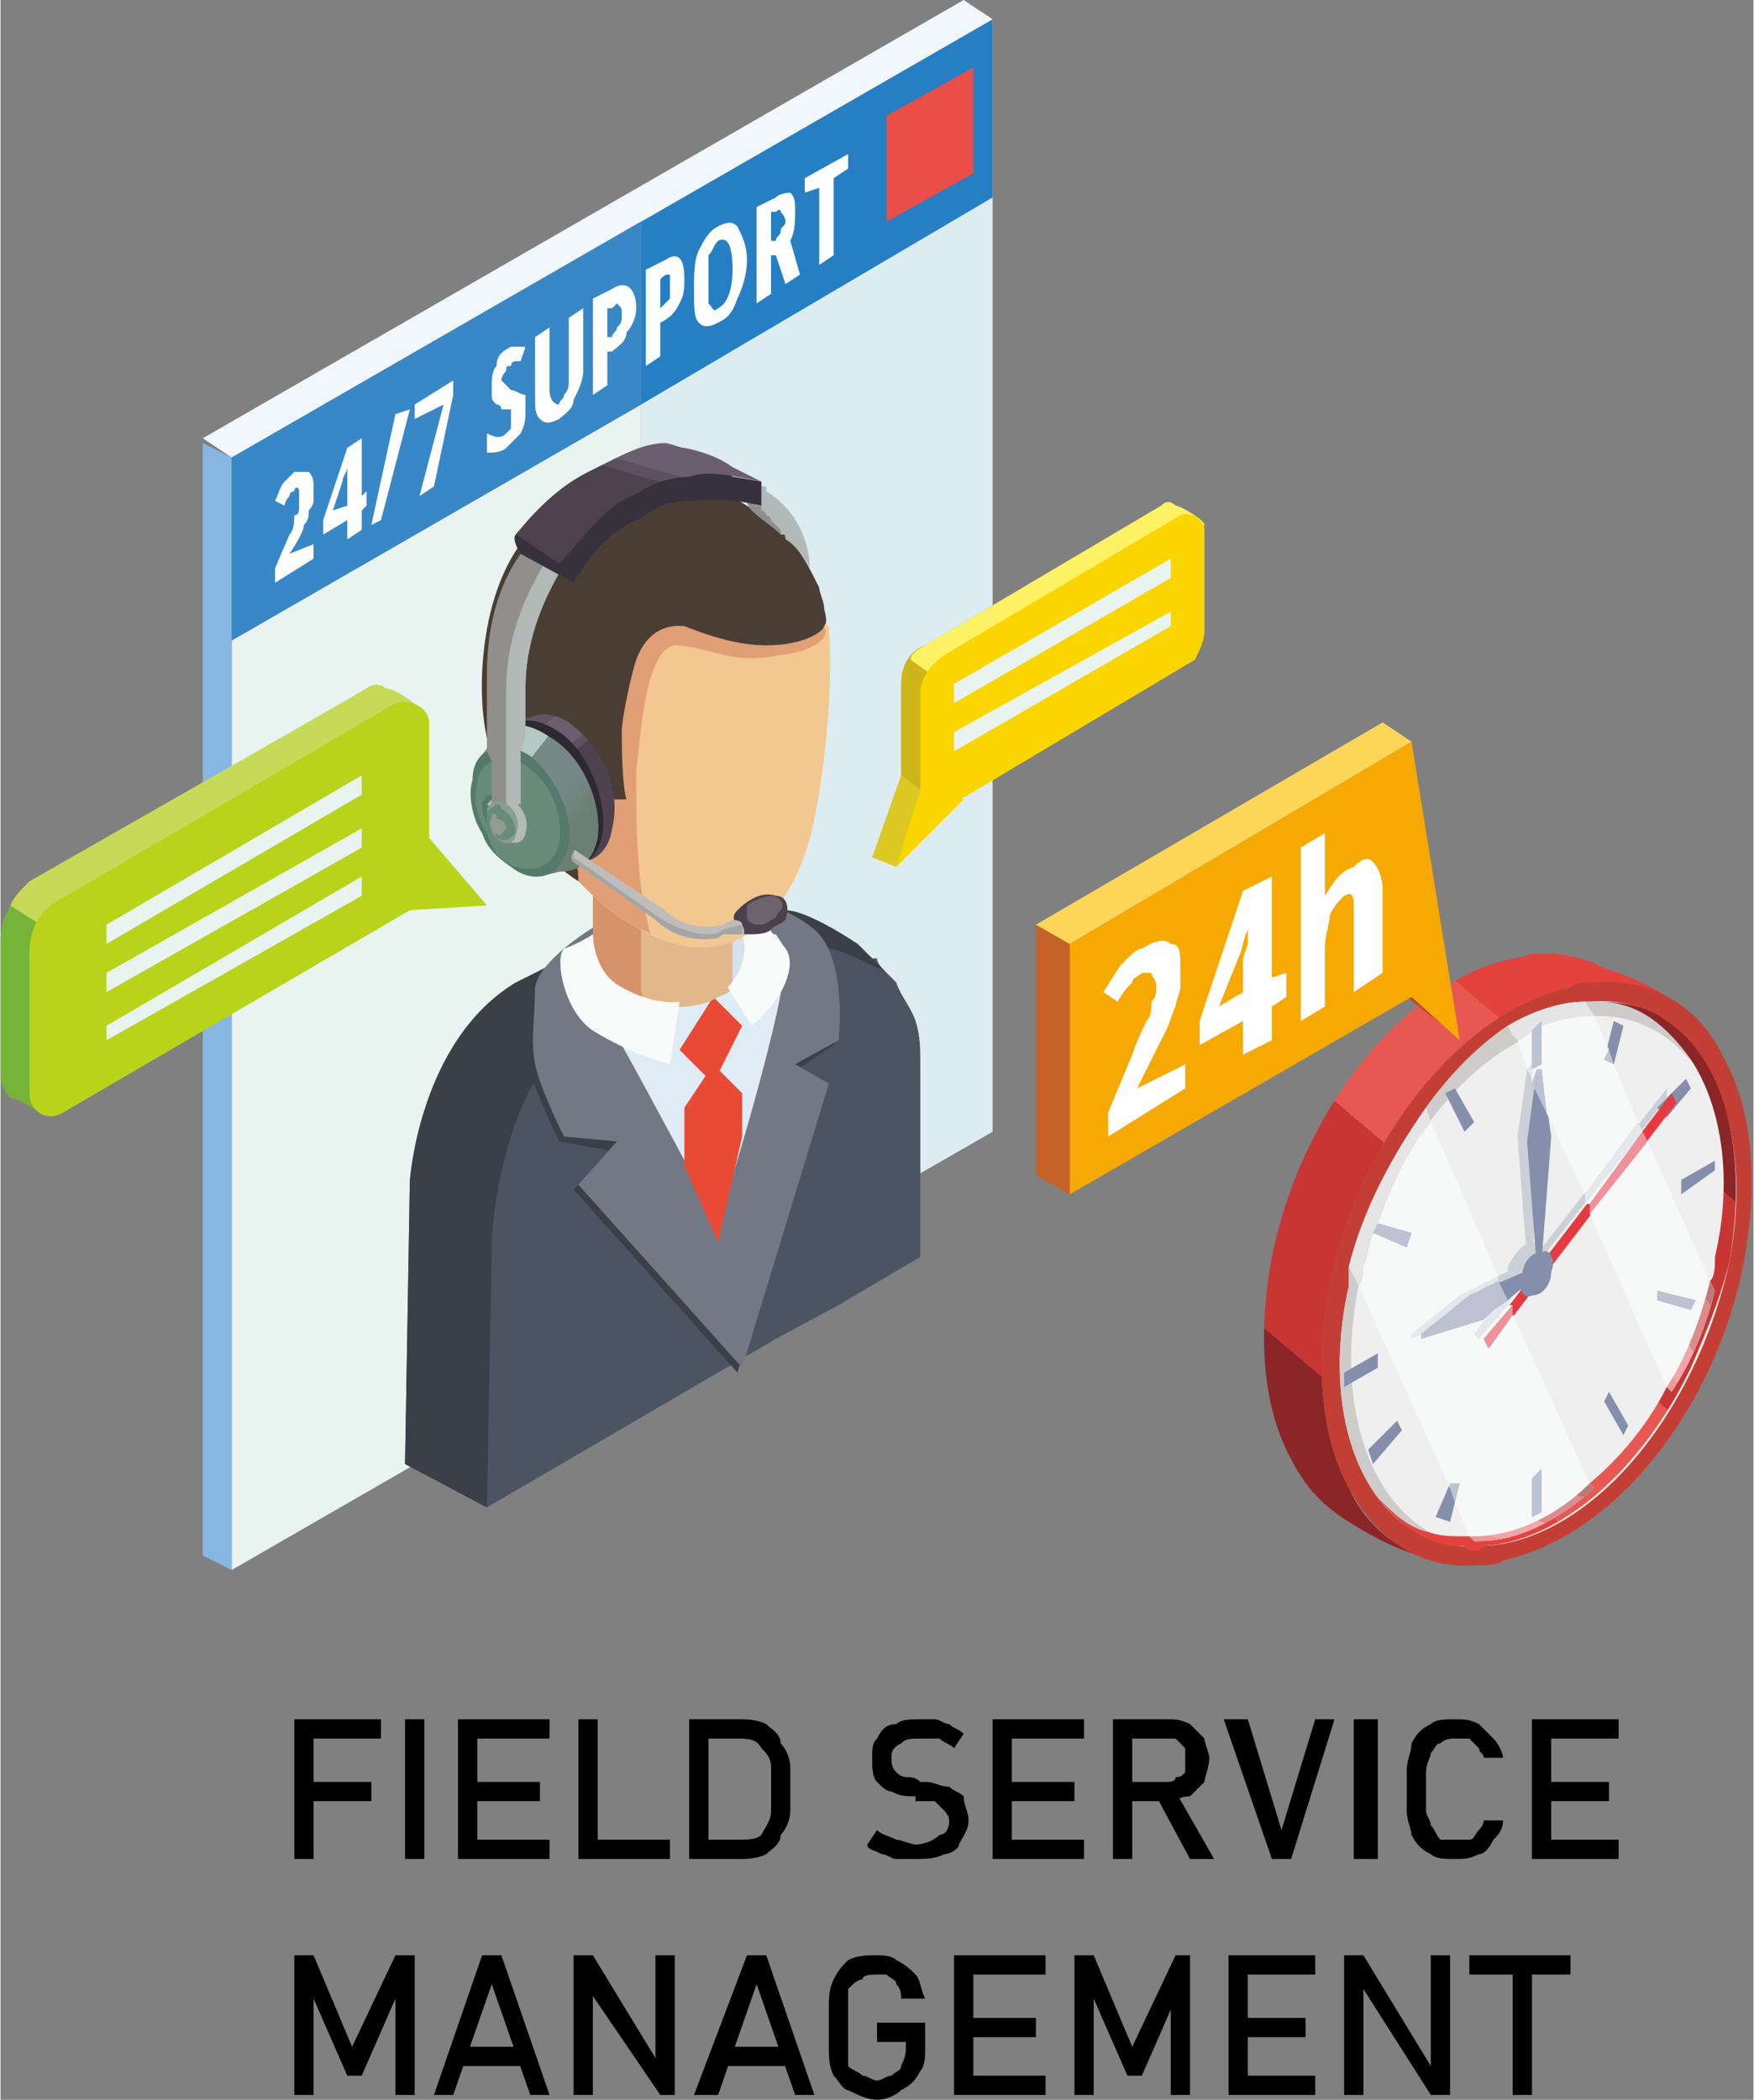 <?xml version="1.0" encoding="UTF-8"?>
<!DOCTYPE svg PUBLIC "-//W3C//DTD SVG 1.1//EN" "http://www.w3.org/Graphics/SVG/1.1/DTD/svg11.dtd">
<!-- Creator: CorelDRAW Home & Student X7 -->
<svg xmlns="http://www.w3.org/2000/svg" xml:space="preserve" width="12.529mm" height="14.998mm" version="1.1" style="shape-rendering:geometricPrecision; text-rendering:geometricPrecision; image-rendering:optimizeQuality; fill-rule:evenodd; clip-rule:evenodd"
viewBox="0 0 364 436"
 xmlns:xlink="http://www.w3.org/1999/xlink">
 <rect x="0" y="0" width="364" height="436" fill="#808080" stroke="none"/>
 <defs>
  <style type="text/css">
   <![CDATA[
    .fil43 {fill:#FEFEFE;fill-rule:nonzero}
    .fil62 {fill:#FDD657;fill-rule:nonzero}
    .fil60 {fill:#F6A903;fill-rule:nonzero}
    .fil57 {fill:#F09199;fill-rule:nonzero}
    .fil5 {fill:#E94E49;fill-rule:nonzero}
    .fil11 {fill:#E94A36;fill-rule:nonzero}
    .fil51 {fill:#E63940;fill-rule:nonzero}
    .fil40 {fill:#FDF164;fill-rule:nonzero}
    .fil41 {fill:#FBD500;fill-rule:nonzero}
    .fil15 {fill:#F9FAFA;fill-rule:nonzero}
    .fil52 {fill:#F7F9F8;fill-rule:nonzero}
    .fil17 {fill:#F3C790;fill-rule:nonzero}
    .fil4 {fill:#F0F8FD;fill-rule:nonzero}
    .fil46 {fill:#EEEFEE;fill-rule:nonzero}
    .fil1 {fill:#E9F4F0;fill-rule:nonzero}
    .fil18 {fill:#E19F75;fill-rule:nonzero}
    .fil53 {fill:#E5E5E5;fill-rule:nonzero}
    .fil54 {fill:#E3E8EC;fill-rule:nonzero}
    .fil14 {fill:#E1B88C;fill-rule:nonzero}
    .fil10 {fill:#DFECF6;fill-rule:nonzero}
    .fil0 {fill:#DDECF0;fill-rule:nonzero}
    .fil16 {fill:#D5936B;fill-rule:nonzero}
    .fil42 {fill:#DCC824;fill-rule:nonzero}
    .fil59 {fill:#C3452B;fill-rule:nonzero}
    .fil45 {fill:#C33F35;fill-rule:nonzero}
    .fil13 {fill:#D3E2F0;fill-rule:nonzero}
    .fil61 {fill:#C46229;fill-rule:nonzero}
    .fil47 {fill:#CDCCCA;fill-rule:nonzero}
    .fil48 {fill:#CBD0D7;fill-rule:nonzero}
    .fil39 {fill:#CEB519;fill-rule:nonzero}
    .fil37 {fill:#C6DA57;fill-rule:nonzero}
    .fil56 {fill:#BDC2D3;fill-rule:nonzero}
    .fil34 {fill:#BEBDBB;fill-rule:nonzero}
    .fil38 {fill:#B9D31A;fill-rule:nonzero}
    .fil25 {fill:#B1BAB6;fill-rule:nonzero}
    .fil35 {fill:#A5A5A3;fill-rule:nonzero}
    .fil12 {fill:#8AAEDC;fill-rule:nonzero}
    .fil29 {fill:#909D93;fill-rule:nonzero}
    .fil28 {fill:#8E8F8C;fill-rule:nonzero}
    .fil3 {fill:#85B7E2;fill-rule:nonzero}
    .fil26 {fill:#889D95;fill-rule:nonzero}
    .fil50 {fill:#858FAB;fill-rule:nonzero}
    .fil19 {fill:#4A3E34;fill-rule:nonzero}
    .fil36 {fill:#75B339;fill-rule:nonzero}
    .fil9 {fill:#727985;fill-rule:nonzero}
    .fil33 {fill:#6B636D;fill-rule:nonzero}
    .fil24 {fill:#698B7A;fill-rule:nonzero}
    .fil32 {fill:#4A414D;fill-rule:nonzero}
    .fil23 {fill:#537A6C;fill-rule:nonzero}
    .fil7 {fill:#4C5462;fill-rule:nonzero}
    .fil6 {fill:#3887C7;fill-rule:nonzero}
    .fil8 {fill:#3B3F47;fill-rule:nonzero}
    .fil30 {fill:#37313E;fill-rule:nonzero}
    .fil21 {fill:#2D2831;fill-rule:nonzero}
    .fil2 {fill:#267FC3;fill-rule:nonzero}
    .fil63 {fill:black;fill-rule:nonzero}
    .fil22 {fill:url(#id0)}
    .fil20 {fill:url(#id1)}
    .fil49 {fill:url(#id2)}
    .fil27 {fill:url(#id3)}
    .fil58 {fill:url(#id4)}
    .fil31 {fill:url(#id5)}
    .fil55 {fill:url(#id6)}
    .fil44 {fill:url(#id7)}
   ]]>
  </style>
  <linearGradient id="id0" gradientUnits="userSpaceOnUse" x1="99.359" y1="156.608" x2="123.645" y2="175.762">
   <stop offset="0" style="stop-opacity:1; stop-color:#9F9D99"/>
   <stop offset="0.059" style="stop-opacity:1; stop-color:#9F9D99"/>
   <stop offset="0.059" style="stop-opacity:1; stop-color:#B3CAC4"/>
   <stop offset="0.29" style="stop-opacity:1; stop-color:#B3CAC4"/>
   <stop offset="0.29" style="stop-opacity:1; stop-color:#758886"/>
   <stop offset="0.6" style="stop-opacity:1; stop-color:#758886"/>
   <stop offset="0.839" style="stop-opacity:1; stop-color:#6C7F73"/>
   <stop offset="1" style="stop-opacity:1; stop-color:#6C7F73"/>
  </linearGradient>
  <linearGradient id="id1" gradientUnits="userSpaceOnUse" x1="107.361" y1="152.661" x2="124.459" y2="174.899">
   <stop offset="0" style="stop-opacity:1; stop-color:#615363"/>
   <stop offset="0.059" style="stop-opacity:1; stop-color:#615363"/>
   <stop offset="0.059" style="stop-opacity:1; stop-color:#6D5D70"/>
   <stop offset="0.29" style="stop-opacity:1; stop-color:#6D5D70"/>
   <stop offset="0.29" style="stop-opacity:1; stop-color:#5D5161"/>
   <stop offset="0.349" style="stop-opacity:1; stop-color:#5D5161"/>
   <stop offset="0.349" style="stop-opacity:1; stop-color:#4D424E"/>
   <stop offset="1" style="stop-opacity:1; stop-color:#4D424E"/>
  </linearGradient>
  <linearGradient id="id2" gradientUnits="userSpaceOnUse" x1="289.055" y1="304.272" x2="357.446" y2="224.799">
   <stop offset="0" style="stop-opacity:1; stop-color:#E4423C"/>
   <stop offset="0.129" style="stop-opacity:1; stop-color:#E4423C"/>
   <stop offset="0.129" style="stop-opacity:1; stop-color:#E85852"/>
   <stop offset="0.439" style="stop-opacity:1; stop-color:#E85852"/>
   <stop offset="0.439" style="stop-opacity:1; stop-color:#C83634"/>
   <stop offset="0.839" style="stop-opacity:1; stop-color:#C83634"/>
   <stop offset="0.839" style="stop-opacity:1; stop-color:#8B2527"/>
   <stop offset="1" style="stop-opacity:1; stop-color:#8B2527"/>
  </linearGradient>
  <linearGradient id="id3" gradientUnits="userSpaceOnUse" x1="159.193" y1="91.406" x2="104.675" y2="170.103">
   <stop offset="0" style="stop-opacity:1; stop-color:#BEBDBB"/>
   <stop offset="0.059" style="stop-opacity:1; stop-color:#BEBDBB"/>
   <stop offset="0.059" style="stop-opacity:1; stop-color:#CBCCCA"/>
   <stop offset="0.29" style="stop-opacity:1; stop-color:#CBCCCA"/>
   <stop offset="0.29" style="stop-opacity:1; stop-color:#BCBAB8"/>
   <stop offset="0.349" style="stop-opacity:1; stop-color:#BCBAB8"/>
   <stop offset="0.349" style="stop-opacity:1; stop-color:#918F8C"/>
   <stop offset="1" style="stop-opacity:1; stop-color:#918F8C"/>
  </linearGradient>
  <linearGradient id="id4" gradientUnits="userSpaceOnUse" x1="342.615" y1="284.192" x2="359.831" y2="271.745">
   <stop offset="0" style="stop-opacity:1; stop-color:#EF9796"/>
   <stop offset="0.129" style="stop-opacity:1; stop-color:#EF9796"/>
   <stop offset="0.129" style="stop-opacity:1; stop-color:#F3A6A7"/>
   <stop offset="0.439" style="stop-opacity:1; stop-color:#F3A6A7"/>
   <stop offset="0.439" style="stop-opacity:1; stop-color:#DC8C8C"/>
   <stop offset="0.839" style="stop-opacity:1; stop-color:#DC8C8C"/>
   <stop offset="0.839" style="stop-opacity:1; stop-color:#BC7975"/>
   <stop offset="1" style="stop-opacity:1; stop-color:#BC7975"/>
  </linearGradient>
  <linearGradient id="id5" gradientUnits="userSpaceOnUse" xlink:href="#id1" x1="137.501" y1="86.567" x2="127.105" y2="122.693">
  </linearGradient>
  <linearGradient id="id6" gradientUnits="userSpaceOnUse" xlink:href="#id4" x1="315.636" y1="322.976" x2="320.33" y2="305.58">
  </linearGradient>
  <linearGradient id="id7" gradientUnits="userSpaceOnUse" x1="267.534" y1="304.098" x2="340.942" y2="217.305">
   <stop offset="0" style="stop-opacity:1; stop-color:#8B2527"/>
   <stop offset="0.161" style="stop-opacity:1; stop-color:#8B2527"/>
   <stop offset="0.161" style="stop-opacity:1; stop-color:#C83634"/>
   <stop offset="0.561" style="stop-opacity:1; stop-color:#C83634"/>
   <stop offset="0.561" style="stop-opacity:1; stop-color:#E85852"/>
   <stop offset="0.871" style="stop-opacity:1; stop-color:#E85852"/>
   <stop offset="0.871" style="stop-opacity:1; stop-color:#E4423C"/>
   <stop offset="1" style="stop-opacity:1; stop-color:#E4423C"/>
  </linearGradient>
 </defs>
 <g id="Layer_x0020_1">
  <g id="_748064832">
   <polygon class="fil0" points="206,4 206,235 133,277 133,46 "/>
   <polygon class="fil1" points="133,84 133,277 48,326 48,133 "/>
   <polygon class="fil2" points="206,4 206,41 133,84 133,46 "/>
   <polygon class="fil3" points="48,95 42,92 42,323 48,326 "/>
   <polygon class="fil4" points="206,4 48,95 42,91 200,0 "/>
   <polygon class="fil5" points="202,36 184,46 184,24 202,14 "/>
   <polygon class="fil6" points="133,46 133,84 48,133 48,95 "/>
   <path class="fil7" d="M191 261l-17 10 -13 7 -60 35 -17 -9 1 -59 22 -41c2,0 4,-2 6,-3 2,0 4,-1 6,-2 -2,3 -2,7 0,9l17 12c5,7 13,34 13,34 0,0 15,-47 14,-57l-2 -3c2,0 4,0 6,0 4,0 8,1 11,3 1,1 2,1 3,2l1 0c0,1 1,2 2,3 1,1 1,1 2,2 1,3 3,5 4,8l0 0c1,3 1,6 1,9l0 40z"/>
   <path class="fil8" d="M184 202c0,0 -1,-1 -2,-1 -6,-3 -10,-5 -14,-4 -2,0 -4,0 -6,0 -4,0 -3,6 -6,7 -1,0 -2,0 -4,0 0,0 -1,1 -1,1 -5,1 -10,2 -15,4l-1 0 0 0 0 0c-2,1 -3,1 -5,2 0,0 -7,1 -9,3 -1,1 -4,3 -5,4 -9,8 -14,29 -14,42l-1 53 -17 -9 1 -59c0,0 2,-29 22,-41 2,-1 4,-2 6,-3 3,-1 6,-2 9,-2 0,-1 1,-1 1,-1 3,0 6,-1 9,-2 1,0 3,0 4,0l1 -1 0 0c4,0 7,-1 11,-1 1,0 2,0 3,0 0,0 0,0 0,0l1 0c1,0 2,0 3,0l0 0c0,0 0,0 0,0l1 0c0,0 0,0 0,0l1 0 -1 -5c2,0 4,0 7,0 4,0 12,5 15,7 1,1 5,5 6,6z"/>
   <path class="fil8" d="M123 194c0,0 -12,6 -13,12 0,6 -1,12 0,16 1,5 6,15 6,15l11 2 -8 8 34 38 18 -58 -7 -4 9 -6c0,0 2,-14 -4,-20 -7,-5 -14,-7 -14,-7l-32 4z"/>
   <path class="fil9" d="M124 192c0,0 -12,7 -13,13 0,6 -1,11 0,16 1,5 6,15 6,15l11 1 -8 9 34 38 18 -59 -7 -4 9 -5c0,0 2,-17 -5,-23 -6,-5 -13,-6 -13,-6l-32 5z"/>
   <path class="fil10" d="M149 254c0,0 -16,-30 -20,-37l-10 -9c-2,-2 -2,-6 0,-9 1,0 2,0 3,0l0 0c0,-1 1,-1 1,-1 3,0 6,-1 9,-2 1,0 3,0 4,0l1 -1 0 0c4,0 7,-1 11,-1 1,0 2,0 3,0 0,0 0,0 1,0l0 0c1,0 2,0 3,0l0 0c0,0 0,0 0,0l6 0 2 3c1,10 -14,57 -14,57z"/>
   <polygon class="fil11" points="148,207 141,218 148,225 154,213 "/>
   <polygon class="fil11" points="148,221 142,230 142,242 149,258 154,236 154,227 "/>
   <path class="fil12" d="M121 212l-2 -4c-3,-4 -1,-9 3,-10 11,-5 22,-8 34,-9l7 8c-6,1 -30,10 -42,15z"/>
   <path class="fil13" d="M152 206l4 -9 -2 -4 -3 2c0,0 -2,10 1,11z"/>
   <path class="fil14" d="M123 178l0 20c0,0 2,9 10,10 7,2 13,1 16,-1 3,-1 3,-2 3,-2l0 -20 -29 -7z"/>
   <path class="fil15" d="M154 194c2,6 -3,11 -3,11l5 8c0,0 5,-4 7,-9 2,-5 0,-7 0,-7l-5 -6 -4 3z"/>
   <path class="fil16" d="M152 185l0 5 -19 -5 0 20c0,0 0,2 1,3 -1,0 -1,0 -1,0 -8,-1 -10,-10 -10,-10l0 -20 29 7z"/>
   <path class="fil17" d="M120 183l0 0c3,3 7,7 11,9 23,14 35,-6 38,-22 2,-10 4,-26 3,-40 -3,-2 -7,-3 -13,-1 -19,4 -29,6 -29,18 0,11 0,19 0,19l-5 0c0,0 -6,-22 -12,-16 -13,11 7,14 7,33z"/>
   <path class="fil18" d="M158 121c2,0 5,0 7,1 1,1 3,2 4,3 1,1 2,3 2,4 0,0 0,1 0,1 2,4 -7,6 -9,6 -10,2 -13,-1 -21,-2 -7,-1 -8,18 -9,26 0,11 0,24 3,34 -1,-1 -3,-1 -4,-2 -4,-2 -8,-6 -11,-9 -3,-17 -21,-24 -7,-33 10,-6 12,16 12,16l5 0c0,0 -3,-8 -3,-20 0,-1 3,-3 3,-4 -1,-3 0,-4 1,-6 1,-3 1,-6 2,-9 0,0 0,0 0,-1 0,0 1,0 1,0 2,-1 4,-2 5,-2 3,-1 5,0 8,-1 0,0 1,0 1,0 1,0 1,0 2,0 2,-1 5,-2 8,-2z"/>
   <path class="fil19" d="M100 145c0,0 0,25 20,38 0,-5 -2,-10 -4,-14 -1,-2 -2,-3 -4,-5 -1,-2 -2,-3 -2,-6 -1,-3 1,-6 3,-8 2,-1 4,-1 6,1 2,4 4,8 5,12 0,1 1,2 1,3l5 0c0,0 -1,-2 -1,-14 0,-3 2,-12 3,-15 3,-8 9,-7 10,-7 5,2 11,4 17,4 8,0 12,-3 12,-4 1,-1 0,-3 0,-4 0,-1 -1,-3 -1,-4 -2,-4 -4,-8 -7,-11 -14,-12 -27,-16 -46,-6 -19,10 -17,40 -17,40z"/>
   <path class="fil15" d="M123 194c0,0 -3,2 -6,3 -2,2 0,13 6,17 8,5 16,7 16,7l2 -13c0,0 -5,1 -12,-3 -6,-3 -6,-11 -6,-11z"/>
   <path class="fil20" d="M118 150c-3,-2 -6,-2 -8,-1 -3,0 -5,3 -6,7 0,4 1,9 3,13 2,4 4,6 6,8 7,4 13,2 14,-5 2,-8 -2,-17 -9,-22z"/>
   <path class="fil21" d="M116 152c-3,-2 -6,-3 -9,-2 -2,1 -5,3 -5,7 -1,5 0,10 2,14 2,3 4,6 7,8 6,4 13,1 14,-6 1,-7 -3,-17 -9,-21z"/>
   <path class="fil22" d="M114 153c-3,-2 -6,-3 -8,-2 -1,0 -3,1 -3,2l0 0 0 0c-1,1 -1,1 -1,1l-3 4 1 2c0,4 1,8 3,12 2,3 4,5 7,7 0,1 1,1 1,1l1 2 4 -1 0 0c4,0 7,-2 8,-7 1,-7 -3,-17 -10,-21z"/>
   <path class="fil23" d="M110 157c-3,-2 -5,-2 -7,-2 -3,1 -5,3 -5,7 -1,3 0,8 2,11 1,3 3,5 6,7 5,4 11,2 12,-5 1,-6 -3,-14 -8,-18z"/>
   <path class="fil24" d="M109 159c-2,-2 -4,-2 -6,-1 -2,0 -4,2 -4,5 -1,3 0,7 2,10 1,3 2,5 4,6 5,3 10,1 11,-4 1,-6 -2,-13 -7,-16z"/>
   <path class="fil23" d="M106 165c-1,0 -4,-1 -4,0 -1,0 -2,1 -2,2 0,1 0,2 1,4 0,0 1,1 2,2 2,1 3,0 4,-2 0,-2 1,-4 -1,-6z"/>
   <path class="fil25" d="M106 166c-1,-1 -2,-1 -2,-1 -1,0 -1,0 -2,1l0 0 0 0 0 0 -1 1 1 1c0,1 0,3 1,4 0,1 1,2 2,2l0 1 0 0 2 0 0 0c1,0 2,-1 2,-2 1,-3 -1,-6 -3,-7z"/>
   <path class="fil26" d="M105 167c-1,-1 -2,-1 -3,0 0,0 -1,0 -1,2 0,1 0,2 1,3 0,1 1,2 1,2 2,2 4,1 4,-1 1,-2 0,-5 -2,-6z"/>
   <path class="fil27" d="M163 112l0 -1c0,0 0,0 -1,0l0 0 0 -1c0,0 -1,-1 -1,-1l0 0c0,0 -1,-1 -1,-1 0,-1 -1,-1 -1,-1 0,-1 -1,-1 -1,-1l0 -1 0 0c-1,0 -1,0 -1,0 -1,-1 -1,-1 -1,-1 -1,0 -1,-1 -1,-1l-1 0 0 0c0,0 0,0 -1,-1 -1,0 -2,0 -2,-1 -2,0 -4,-1 -6,-1 -4,0 -7,1 -10,3l-4 2c-6,4 -11,9 -15,14 -4,7 -7,15 -7,24l-1 7 0 0 0 1 -1 5 0 2 -1 7 0 1 0 0 -1 1 -2 0 -1 0 0 -1 0 -1 0 -1 0 -1 0 -4 0 -1 -1 -2 0 -1 0 -15c0,-9 2,-18 7,-25 1,-1 1,-1 2,-2 2,-4 5,-7 8,-9l0 0c2,-2 4,-3 6,-4l4 -3c8,-4 17,-4 24,0 0,0 1,1 2,2 1,0 1,0 2,0l0 1 0 0 0 0c1,0 1,0 1,0 0,1 1,1 1,1l0 0 0 0c1,0 1,0 1,1 3,2 3,5 4,10z"/>
   <path class="fil25" d="M168 118c-1,-2 -3,-5 -5,-6l0 -1c0,0 0,0 -1,0l0 0 0 -1c0,0 -1,-1 -1,-1l0 0c0,0 -1,-1 -1,-1 0,-1 -1,-1 -1,-1 0,-1 -1,-1 -1,-1l0 -1 0 0c-1,0 -1,0 -1,0 -1,-1 -1,-1 -1,-1 -1,0 -1,-1 -1,-1l-1 0 0 0c0,0 0,0 -1,-1 -1,0 -2,0 -2,-1 -2,0 -4,-1 -6,-1 -4,0 -7,1 -10,3l-4 2c-6,4 -11,9 -15,14 -4,7 -7,15 -7,24l0 10 -1 3 0 0 0 2 0 9 -1 0 -1 0 -1 0 0 -24c0,-9 3,-18 8,-26 0,0 1,-1 1,-1 4,-6 9,-10 15,-14l4 -2c5,-3 11,-4 16,-3l0 0c2,0 3,1 5,2l0 0c1,0 1,0 2,0l0 1 0 0 0 0c1,0 1,0 1,0 0,1 1,1 1,1l0 0 0 0c1,0 1,0 1,1 5,3 9,9 9,16z"/>
   <path class="fil28" d="M162 110l0 1c-2,-2 -4,-3 -6,-5 0,0 -1,-1 -1,-2l-1 0c-1,-1 -2,-2 -3,-3 0,1 1,1 2,1 1,1 1,1 1,1l0 0 1 0c0,0 0,1 1,1 0,0 0,0 1,1 0,0 1,0 1,0l0 1c0,0 1,0 1,1 0,0 1,0 1,1 0,0 1,1 1,1l0 0c0,0 1,1 1,1z"/>
   <path class="fil26" d="M105 167c-1,-1 -2,-1 -3,0 0,0 -1,0 -1,2 0,1 0,2 1,3 0,1 1,2 1,2 2,2 4,1 4,-1 1,-2 0,-5 -2,-6z"/>
   <path class="fil24" d="M104 168c0,-1 -1,-1 -1,-1 -1,1 -2,1 -2,2 0,1 0,2 1,3 0,1 1,1 1,2 2,1 3,0 4,-1 0,-2 -1,-4 -3,-5z"/>
   <path class="fil29" d="M103 170c0,-1 0,-1 -1,-1 0,0 0,1 0,1 -1,1 0,2 0,2 0,1 0,1 1,1 1,1 1,0 2,-1 0,-1 -1,-2 -2,-2z"/>
   <path class="fil30" d="M130 109l4 -2c2,-2 6,-3 9,-3 4,0 6,-1 15,1l0 -5 -6 -1c-3,-3 -10,-3 -10,-3 -1,0 -3,0 -4,0 -4,0 -8,1 -12,3l-4 3c-5,3 -12,5 -15,9 -1,1 1,4 1,4l11 6c3,-5 6,-9 11,-12z"/>
   <path class="fil31" d="M129 104l4 -2c3,-2 7,-3 10,-3 3,-1 6,-1 15,1l-6 -3c-4,-3 -10,-4 -10,-4 -1,0 -3,-1 -4,-1 -4,0 -8,2 -12,4l-4 2c-6,3 -11,8 -15,13l9 6c4,-4 8,-10 13,-13z"/>
   <path class="fil32" d="M153 189c-1,1 -1,2 0,3 0,1 1,2 2,2 2,0 4,0 5,-1 1,-1 2,-1 3,-2 1,-3 0,-5 -2,-5 -3,-1 -6,1 -8,3z"/>
   <path class="fil33" d="M155 188c0,1 0,2 0,3 0,0 1,1 2,1 1,0 2,0 3,-1 1,0 1,-1 2,-2 1,-1 0,-3 -2,-3 -1,0 -4,1 -5,2z"/>
   <path class="fil34" d="M146 195c-3,0 -7,-1 -10,-4l-17 -12c0,0 -1,-1 0,-2 0,-1 1,0 1,0l18 12c3,3 7,4 12,3l2 -1c0,0 2,0 2,1 1,2 0,2 0,2l-4 0c-1,1 -2,1 -4,1z"/>
   <path class="fil35" d="M154 192l-4 1c-1,1 -2,1 -3,1 -4,0 -8,-2 -11,-4l-17 -12c0,0 0,-1 0,-1l0 0c-1,1 0,2 0,2l17 12c3,3 7,4 10,4 2,0 3,0 4,-1l4 0c0,0 0,0 0,-2l0 0z"/>
   <path class="fil36" d="M73 189l18 -4 1 -1 -9 -13 5 -22c0,-2 -6,-6 -8,-6 -1,-1 -3,-1 -4,0l-69 40c-4,3 -7,7 -7,12l0 29c0,1 1,3 2,4 2,0 7,4 8,3l63 -42z"/>
   <path class="fil37" d="M13 195l74 -45 1 -1c0,-2 -6,-6 -8,-6 -1,-1 -3,-1 -4,0l-70 40c-2,2 -3,3 -4,5l11 7z"/>
   <path class="fil38" d="M85 189l16 -1 -12 -14 0 -24c0,-3 -4,-5 -7,-4l-70 41c-4,2 -6,6 -6,11l0 29c0,4 4,6 7,4l72 -42z"/>
   <path class="fil39" d="M239 138l0 -5 0 -1 7 -7 4 -16c0,-1 -5,-4 -6,-4 -1,-1 -2,-1 -3,0l-49 29c-3,1 -5,4 -5,8l0 20c0,1 1,2 2,3 1,1 5,3 6,3l44 -30z"/>
   <path class="fil40" d="M196 142l53 -32 1 -1c0,-1 -5,-4 -6,-4 -1,-1 -2,-1 -3,0l-49 29c-2,1 -3,2 -3,3l7 5z"/>
   <path class="fil41" d="M248 137l0 0c1,-2 2,-4 2,-6l0 -4 0 -17c0,-2 -3,-4 -5,-3l-49 29c-3,2 -5,5 -5,8l0 21c0,2 3,4 5,3l52 -31z"/>
   <polygon class="fil41" points="191,164 200,166 186,180 181,178 "/>
   <polygon class="fil42" points="187,161 191,164 186,180 181,178 "/>
   <path class="fil43" d="M65 116l-8 5 0 -3 3 -7c1,-1 1,-3 1,-4 1,0 1,-1 1,-2 0,-1 0,-1 0,-2 0,-1 0,-1 0,-1 0,-1 -1,-1 -1,0 0,0 -1,0 -1,1 0,0 -1,1 -1,2l-2 -1c1,-2 1,-3 2,-4 1,-1 1,-1 2,-2 1,0 2,0 3,0 1,1 1,2 1,3 0,1 0,2 0,3 0,0 0,1 -1,2 0,1 0,2 -1,3 0,1 -1,3 -3,6l0 0 5 -2 0 3z"/>
   <path class="fil43" d="M72 105l0 -4 0 -2 0 -2 0 0c0,1 -1,2 -1,3l-2 6 3 -1zm4 0l-1 1 0 4 -3 2 0 -4 -5 3 0 -3 5 -15 3 -2 0 12 1 -1 0 3z"/>
   <polygon class="fil43" points="85,85 79,108 77,109 82,86 "/>
   <polygon class="fil43" points="87,103 92,84 86,87 86,84 94,79 94,82 90,101 "/>
   <path class="fil43" d="M109 85c0,2 0,3 -1,5 -1,1 -2,2 -3,3 -1,1 -3,1 -4,1l0 -4c2,1 3,1 4,0 0,0 1,-1 1,-1 0,-1 0,-1 0,-2 0,-1 0,-1 0,-2 -1,0 -1,0 -2,0 0,-1 -1,-1 -1,-1 -1,-1 -1,-1 -1,-2 0,0 0,-1 0,-2 0,-1 0,-3 1,-4 0,-2 1,-3 3,-4 1,0 2,0 3,0l-1 3c0,0 -1,0 -1,0 0,0 -1,0 -1,1 -1,0 -1,0 -1,1 0,0 -1,1 -1,2 0,0 1,1 1,1 0,0 1,1 1,1 1,0 2,1 3,1 0,1 0,2 0,3z"/>
   <path class="fil43" d="M121 64l0 13c0,2 -1,4 -2,6 0,2 -2,3 -3,4 -2,1 -3,1 -4,0 -1,-1 -1,-2 -1,-5l0 -12 3 -2 0 13c0,2 1,3 2,3 0,-1 1,-1 1,-2 1,-1 1,-2 1,-3l0 -13 3 -2z"/>
   <path class="fil43" d="M126 70l1 0c0,-1 1,-1 1,-2 1,-1 1,-1 1,-3 0,-1 0,-1 -1,-2 0,0 0,0 -1,1l-1 0 0 6zm6 -6c0,2 -1,4 -2,5 0,2 -2,3 -3,4l-1 0 0 7 -3 2 0 -20 4 -2c3,-2 5,0 5,4z"/>
   <path class="fil43" d="M137 64l0 0c1,-1 1,-1 2,-2 0,-1 0,-1 0,-3 0,-1 0,-1 0,-2 -1,0 -1,0 -2,1l0 0 0 6zm5 -6c0,2 0,3 -1,5 -1,2 -2,3 -4,4l0 0 0 7 -3 2 0 -20 4 -2c3,-2 4,0 4,4z"/>
   <path class="fil43" d="M147 59c0,2 0,4 0,4 1,1 1,2 2,1 2,-1 3,-4 3,-8 0,-5 -1,-7 -3,-6 -1,1 -1,2 -2,3 0,2 0,3 0,6zm8 -5c0,3 -1,6 -2,8 -1,3 -2,4 -4,5 -2,1 -3,1 -4,0 -1,-1 -1,-3 -1,-7 0,-3 0,-6 1,-8 1,-2 2,-4 4,-5 2,-1 3,-1 4,0 1,2 2,4 2,7z"/>
   <path class="fil43" d="M160 50l1 0c0,-1 1,-1 1,-2 0,-1 1,-1 1,-2 0,-1 -1,-2 -1,-2 0,-1 -1,0 -1,0l-1 0 0 6zm0 3l0 8 -3 2 0 -20 4 -2c1,-1 3,-1 3,-1 1,1 1,2 1,4 0,2 0,4 -1,6l2 7 -3 2 -2 -6 -1 0z"/>
   <polygon class="fil43" points="173,53 170,55 170,39 167,40 167,37 176,32 176,35 173,37 "/>
   <polygon class="fil1" points="75,161 22,192 22,196 75,165 "/>
   <polygon class="fil1" points="75,172 22,202 22,206 75,176 "/>
   <polygon class="fil1" points="75,182 22,213 22,216 75,186 "/>
   <polygon class="fil1" points="243,116 198,142 198,146 243,120 "/>
   <polygon class="fil1" points="243,127 198,152 198,156 243,130 "/>
   <path class="fil44" d="M295 323c-5,-1 -12,-5 -15,-7 -5,-3 -9,-7 -12,-13 -6,-11 -7,-26 -4,-42 6,-30 27,-57 50,-62 2,0 3,-1 5,-1 1,0 1,0 2,0 4,0 8,1 12,3 3,1 9,3 13,6 -4,-2 -8,-3 -13,-3 -1,0 -2,0 -2,0 -2,0 -4,0 -5,1 -23,5 -44,32 -50,62 -3,16 -2,31 4,42 3,7 9,12 15,14z"/>
   <path class="fil45" d="M312 324c-1,1 -3,1 -5,1 -12,1 -21,-5 -27,-16 -6,-11 -7,-26 -4,-42 6,-30 27,-57 50,-62 1,-1 3,-1 5,-1 12,-1 22,5 27,16 6,11 7,26 4,42 -6,31 -27,57 -50,62l0 0z"/>
   <path class="fil46" d="M359 262c-7,32 -29,58 -51,59 -22,2 -35,-23 -28,-54 0,-1 0,-3 0,-4 3,-12 9,-23 16,-33 5,-7 11,-13 17,-17 5,-3 11,-5 16,-5 1,0 1,0 1,0 22,-2 35,23 29,54z"/>
   <path class="fil47" d="M280 270c0,-1 0,-2 1,-4 3,-12 8,-23 15,-32 5,-7 11,-13 18,-17 5,-3 10,-6 16,-6 0,0 0,0 0,0 16,-1 27,12 30,31 -2,-21 -13,-35 -30,-34 0,0 0,0 -1,0 -5,0 -11,2 -16,5 -6,4 -12,10 -17,17 -7,10 -13,21 -16,33 0,1 0,3 0,4 -2,8 -2,16 -2,23 0,-6 0,-12 2,-20z"/>
   <path class="fil47" d="M282 267c1,-1 1,-3 1,-4 3,-12 9,-23 15,-33 6,-7 12,-13 18,-17 5,-3 11,-5 16,-5 0,0 1,0 1,0l0 0c-1,0 -2,0 -3,0 0,0 0,0 -1,0 -5,0 -11,2 -16,5 -6,4 -12,10 -17,17 -7,10 -13,21 -16,33 0,1 0,3 0,4 -7,31 6,56 28,54 -20,0 -32,-24 -26,-54z"/>
   <polygon class="fil48" points="346,228 346,226 306,277 307,278 "/>
   <polygon class="fil48" points="317,265 305,273 293,278 293,277 303,269 317,262 "/>
   <polygon class="fil48" points="318,262 320,236 318,221 317,222 315,236 317,262 "/>
   <path class="fil48" d="M318 258c-2,0 -4,3 -5,5 0,3 1,5 3,5 2,0 4,-2 4,-5 1,-3 0,-5 -2,-5z"/>
   <path class="fil49" d="M306 322c-1,0 -1,0 -2,-1 -1,0 -2,0 -3,0 -6,-1 -11,-5 -15,-10 3,3 6,6 10,7 3,1 5,1 8,1 1,0 1,0 1,0l1 1c0,0 1,0 1,0 8,0 16,-4 24,-11l-1 -1c6,-5 12,-12 16,-20l1 1c4,-6 7,-13 9,-21l0 0 -1 -2c1,-1 1,-3 1,-5 4,-17 1,-32 -5,-41 -5,-7 -11,-12 -19,-12 -1,0 -2,0 -2,0 -1,0 -1,0 -1,0 0,0 0,0 0,0 0,0 0,0 0,0 0,0 1,0 1,0 0,0 0,0 0,0 1,0 1,0 2,0 5,0 10,1 14,4 12,8 17,27 13,50 -2,8 -5,15 -8,22 -10,21 -27,36 -43,37 -1,1 -1,1 -2,1zm23 -114l0 0zm0 0l0 0zm1 0l0 0z"/>
   <polygon class="fil50" points="320,221 318,222 318,214 320,212 "/>
   <polygon class="fil50" points="335,221 333,220 335,212 337,213 "/>
   <polygon class="fil50" points="301,316 298,315 301,308 303,308 "/>
   <polygon class="fil50" points="346,232 344,230 350,224 351,226 "/>
   <polygon class="fil50" points="337,298 338,296 334,289 333,291 "/>
   <polygon class="fil50" points="304,235 306,233 302,226 300,227 "/>
   <polygon class="fil50" points="351,272 352,270 344,268 344,270 "/>
   <polygon class="fil50" points="292,259 293,256 286,254 285,256 "/>
   <polygon class="fil50" points="285,304 284,301 290,295 291,297 "/>
   <polygon class="fil50" points="320,314 318,315 318,307 320,305 "/>
   <polygon class="fil50" points="349,248 349,245 356,241 356,243 "/>
   <polygon class="fil50" points="279,288 279,285 286,281 286,284 "/>
   <polygon class="fil51" points="348,229 347,227 308,278 309,280 "/>
   <path class="fil50" d="M320 260c-2,0 -4,2 -4,5 -1,2 0,5 2,4 2,0 4,-2 4,-5 1,-2 0,-5 -2,-4z"/>
   <polygon class="fil50" points="319,265 308,274 295,278 295,277 305,269 319,263 "/>
   <polygon class="fil50" points="320,262 322,236 320,222 319,222 317,237 319,263 "/>
   <path class="fil52" d="M305 319l-3 -7 1 -4 -2 0 0 1 -19 -42c0,0 0,0 0,0 1,-1 1,-3 1,-4 1,-2 1,-4 2,-7l7 3 1 -3 -7 -2c3,-8 6,-15 11,-21l14 32 -8 4 -10 8 0 1 2 -1 0 1 13 -4 2 -2 -4 5 1 1 6 -7 1 0 -6 7 1 2 5 -7 16 35c-7,7 -16,11 -24,11 0,0 0,0 -1,0zm15 -14l-2 2 0 8 2 -1 0 -9z"/>
   <path class="fil53" d="M282 267l-2 -4c3,-12 9,-23 16,-33l1 3c-5,6 -8,13 -11,21l0 0 -1 2 0 0c-1,3 -1,5 -2,7 0,1 0,3 -1,4 0,0 0,0 0,0z"/>
   <polygon class="fil54" points="307,278 306,277 310,272 313,270 313,271 "/>
   <polygon class="fil54" points="293,278 293,277 303,269 311,265 311,266 305,269 295,277 295,277 "/>
   <path class="fil55" d="M306 320l-1 -1c1,0 1,0 1,0 8,0 17,-4 24,-11l1 1c-8,7 -16,11 -24,11 0,0 -1,0 -1,0z"/>
   <polygon class="fil56" points="302,312 301,309 301,308 303,308 "/>
   <polygon class="fil56" points="292,259 285,256 285,256 286,254 286,254 293,256 "/>
   <polygon class="fil56" points="318,315 318,307 320,305 320,314 "/>
   <polygon class="fil57" points="309,280 308,278 314,271 314,273 "/>
   <polygon class="fil56" points="295,278 295,277 305,269 311,266 313,270 310,272 308,274 "/>
   <path class="fil52" d="M346 288l-16 -36 12 -15 13 29c-2,8 -5,16 -9,22zm-2 -20l0 2 7 2 1 -2 -8 -2z"/>
   <path class="fil58" d="M347 289l-1 -1c4,-6 7,-14 9,-22l1 2 0 0c-2,8 -5,15 -9,21z"/>
   <path class="fil52" d="M330 250l-1 0 12 -15 0 0 -11 15zm-1 -2l-8 -17 -1 -9 -1 0 -1 3 0 -1 0 -3 -1 1 -2 -6c1,0 2,-1 3,-2l0 8 2 -1 0 -8c3,-1 6,-2 10,-2 0,0 0,0 0,0 1,0 1,0 1,0l3 7 -1 2 2 1 0 0 5 12 -11 15z"/>
   <path class="fil53" d="M315 216l-1 -1c1,-1 1,-1 2,-2 4,-2 9,-4 13,-5l2 3c0,0 0,0 -1,0 0,0 0,0 0,0 -4,0 -7,1 -10,2l0 -1 -2 2 0 0c-1,1 -2,2 -3,2z"/>
   <path class="fil53" d="M314 215l-1 -2c5,-3 11,-5 16,-5l0 0c-4,1 -9,3 -13,5 -1,1 -1,1 -2,2z"/>
   <polygon class="fil54" points="329,250 329,248 340,233 341,235 "/>
   <polygon class="fil54" points="318,224 317,222 318,221 "/>
   <polygon class="fil56" points="318,222 318,214 320,212 320,221 "/>
   <polygon class="fil56" points="335,221 333,220 334,218 335,221 "/>
   <polygon class="fil56" points="351,272 344,270 344,268 352,270 "/>
   <polygon class="fil57" points="330,252 330,250 341,235 342,237 "/>
   <polygon class="fil56" points="321,231 318,225 319,222 320,222 "/>
   <polygon class="fil59" points="303,215 297,211 287,203 293,207 "/>
   <polygon class="fil60" points="293,207 303,216 293,154 222,196 222,248 "/>
   <polygon class="fil61" points="222,196 215,192 215,244 222,248 "/>
   <polygon class="fil62" points="293,154 222,196 215,192 287,150 "/>
   <path class="fil43" d="M246 226l-16 10 0 -5 5 -12c1,-3 2,-5 3,-7 1,-1 1,-3 1,-4 1,-1 1,-2 1,-3 0,-2 -1,-2 -1,-3 -1,0 -1,0 -2,0 -1,1 -2,1 -2,2 -1,1 -2,2 -3,4l-3 -2c2,-3 3,-5 4,-6 2,-2 3,-3 4,-3 3,-2 5,-2 6,-1 2,0 2,2 2,5 0,1 0,3 0,4 0,1 -1,3 -1,4 -1,2 -1,3 -2,5 -1,2 -3,6 -6,12l0 0 10 -5 0 5z"/>
   <path class="fil43" d="M258 206l0 -7 1 -3 0 -3 0 0c-1,2 -1,4 -2,6l-4 10 5 -3zm9 1l-3 2 0 7 -6 3 0 -7 -9 5 0 -5 9 -27 6 -3 0 21 3 -1 0 5z"/>
   <path class="fil43" d="M281 206l0 -16c0,-4 0,-5 -2,-4 -1,1 -2,2 -3,4 0,2 -1,4 -1,7l0 12 -5 3 0 -36 5 -3 0 8c0,1 0,3 0,6l0 -1c2,-3 3,-5 6,-6 2,-2 3,-2 4,-1 1,1 2,3 2,6l0 17 -6 4z"/>
  </g>
  <path class="fil63" d="M61 357l4 0 0 29 -4 0 0 -29zm2 13l14 0 0 4 -14 0 0 -4zm0 -13l16 0 0 4 -16 0 0 -4z"/>
  <polygon id="1" class="fil63" points="88,386 84,386 84,357 88,357 "/>
  <path id="2" class="fil63" d="M95 357l4 0 0 29 -4 0 0 -29zm2 25l17 0 0 4 -17 0 0 -4zm0 -12l15 0 0 4 -15 0 0 -4zm0 -13l17 0 0 4 -17 0 0 -4z"/>
  <path id="3" class="fil63" d="M120 357l4 0 0 29 -4 0 0 -29zm2 25l17 0 0 4 -17 0 0 -4z"/>
  <path id="4" class="fil63" d="M146 382l7 0c2,0 4,0 5,-1 1,-2 2,-3 2,-5l0 -9c0,-2 -1,-3 -2,-4 -1,-2 -3,-2 -5,-2l-7 0 0 -4 7 0c2,0 4,0 6,1 1,1 3,2 3,4 1,1 2,3 2,5l0 9c0,2 -1,4 -2,5 0,2 -2,3 -3,4 -2,1 -4,1 -6,1l-7 0 0 -4zm-3 -25l4 0 0 29 -4 0 0 -29z"/>
  <path id="5" class="fil63" d="M190 386c-1,0 -3,0 -4,0 -1,0 -2,-1 -3,-1 -2,-1 -3,-1 -3,-2l0 0 2 -3 0 0c1,1 2,1 4,2 1,0 3,1 4,1 2,0 4,-1 5,-2 1,0 2,-1 2,-3l0 0c0,-1 -1,-2 -1,-2 -1,-1 -1,-1 -2,-2 -1,0 -2,0 -3,0 0,0 0,0 0,0 -1,0 -1,0 -1,0l0 -1c-2,0 -3,0 -5,-1 -1,0 -2,-1 -3,-2 -1,-1 -1,-3 -1,-5l0 0c0,-2 0,-3 1,-4 1,-2 2,-3 4,-3 1,-1 3,-1 5,-1 1,0 2,0 3,0 1,0 2,1 3,1 1,1 2,1 3,2l0 0 -2 3 0 0c-1,-1 -2,-1 -3,-2 -2,0 -3,0 -4,0 -2,0 -3,0 -4,1 -2,1 -2,2 -2,3l0 0c0,1 0,2 1,3 0,0 1,1 2,1 1,0 2,0 3,1 0,0 1,0 1,0 0,0 0,0 0,0 0,0 0,0 0,0 0,0 0,0 0,0 2,0 3,1 5,1 1,1 2,1 3,2 0,2 1,3 1,5l0 0c0,2 -1,3 -2,5 0,1 -2,2 -3,2 -2,1 -4,1 -6,1z"/>
  <path id="6" class="fil63" d="M206 357l4 0 0 29 -4 0 0 -29zm2 25l17 0 0 4 -17 0 0 -4zm0 -12l15 0 0 4 -15 0 0 -4zm0 -13l17 0 0 4 -17 0 0 -4z"/>
  <path id="7" class="fil63" d="M232 370l10 0c1,0 2,0 2,-1 1,0 1,0 2,-1 0,-1 0,-2 0,-3l0 0c0,0 0,-1 0,-2 -1,-1 -1,-1 -2,-2 0,0 -1,0 -2,0l-10 0 0 -4 10 0c2,0 3,0 5,1 1,1 2,2 3,3 0,1 1,3 1,4l0 0c0,2 -1,4 -1,5 -1,1 -2,2 -3,3 -2,0 -3,1 -5,1l-10 0 0 -4zm-1 -13l4 0 0 29 -4 0 0 -29zm9 16l4 -1 8 14 -5 0 -7 -13z"/>
  <polygon id="8" class="fil63" points="254,357 259,357 266,380 273,357 277,357 268,386 264,386 "/>
  <polygon id="9" class="fil63" points="286,386 281,386 281,357 286,357 "/>
  <path id="10" class="fil63" d="M302 386c-2,0 -4,0 -5,-1 -2,-1 -3,-2 -4,-4 0,-1 -1,-3 -1,-5l0 -8c0,-3 1,-4 1,-6 1,-2 2,-3 4,-4 1,-1 3,-1 5,-1 2,0 3,0 5,1 1,1 2,2 3,3 1,1 2,3 2,4l0 0 -4 0 0 0c0,-1 -1,-1 -1,-2 -1,-1 -1,-1 -2,-2 -1,0 -2,0 -3,0 -1,0 -2,0 -3,1 -1,0 -1,1 -2,2 0,1 -1,2 -1,4l0 8c0,1 1,2 1,3 1,1 1,2 2,3 1,0 2,0 3,0 1,0 2,0 3,0 1,0 1,-1 2,-2 0,0 1,-1 1,-2l0 0 4 0 0 0c0,2 -1,3 -2,4 -1,2 -2,3 -3,3 -2,1 -3,1 -5,1z"/>
  <path id="11" class="fil63" d="M318 357l4 0 0 29 -4 0 0 -29zm2 25l16 0 0 4 -16 0 0 -4zm0 -12l14 0 0 4 -14 0 0 -4zm0 -13l16 0 0 4 -16 0 0 -4z"/>
  <polygon id="12" class="fil63" points="82,406 86,406 86,435 82,435 82,414 82,415 75,431 72,431 65,415 65,414 65,435 61,435 61,406 65,406 73,425 "/>
  <path id="13" class="fil63" d="M100 406l4 0 10 29 -4 0 -8 -23 -8 23 -4 0 10 -29zm-6 19l16 0 0 4 -16 0 0 -4z"/>
  <polygon id="14" class="fil63" points="119,406 123,406 137,429 136,429 136,406 140,406 140,435 137,435 122,413 123,413 123,435 119,435 "/>
  <path id="15" class="fil63" d="M155 406l4 0 10 29 -4 0 -8 -23 -8 23 -5 0 11 -29zm-6 19l16 0 0 4 -16 0 0 -4z"/>
  <path id="16" class="fil63" d="M192 420l0 5c0,2 0,4 -1,5 -1,2 -2,3 -4,4 -1,1 -3,2 -5,2 -2,0 -4,-1 -6,-2 -1,0 -2,-2 -3,-3 -1,-2 -1,-4 -1,-6l0 -8c0,-2 0,-4 1,-6 1,-2 2,-3 3,-4 2,-1 4,-1 6,-1 1,0 3,0 4,1 2,1 3,2 4,3 1,1 1,3 2,5l0 0 -5 0 0 0c0,-1 0,-2 -1,-3 0,-1 -1,-1 -2,-2 -1,0 -1,0 -2,0 -1,0 -3,0 -3,1 -1,0 -2,1 -3,2 0,1 0,2 0,4l0 8c0,2 0,3 0,4 1,1 2,1 3,2 1,0 2,1 3,1 1,0 2,-1 3,-1 1,-1 2,-1 2,-2 1,-2 1,-3 1,-4l0 -1 -6 0 0 -4 10 0z"/>
  <path id="17" class="fil63" d="M198 406l4 0 0 29 -4 0 0 -29zm2 25l17 0 0 4 -17 0 0 -4zm0 -12l15 0 0 4 -15 0 0 -4zm0 -13l17 0 0 4 -17 0 0 -4z"/>
  <polygon id="18" class="fil63" points="244,406 247,406 247,435 243,435 243,414 244,415 237,431 234,431 227,415 227,414 227,435 223,435 223,406 227,406 235,425 "/>
  <path id="19" class="fil63" d="M255 406l4 0 0 29 -4 0 0 -29zm2 25l16 0 0 4 -16 0 0 -4zm0 -12l14 0 0 4 -14 0 0 -4zm0 -13l16 0 0 4 -16 0 0 -4z"/>
  <polygon id="20" class="fil63" points="279,406 283,406 297,429 297,429 297,406 301,406 301,435 297,435 283,413 283,413 283,435 279,435 "/>
  <path id="21" class="fil63" d="M314 409l4 0 0 26 -4 0 0 -26zm-9 -3l21 0 0 4 -21 0 0 -4z"/>
 </g>
</svg>
